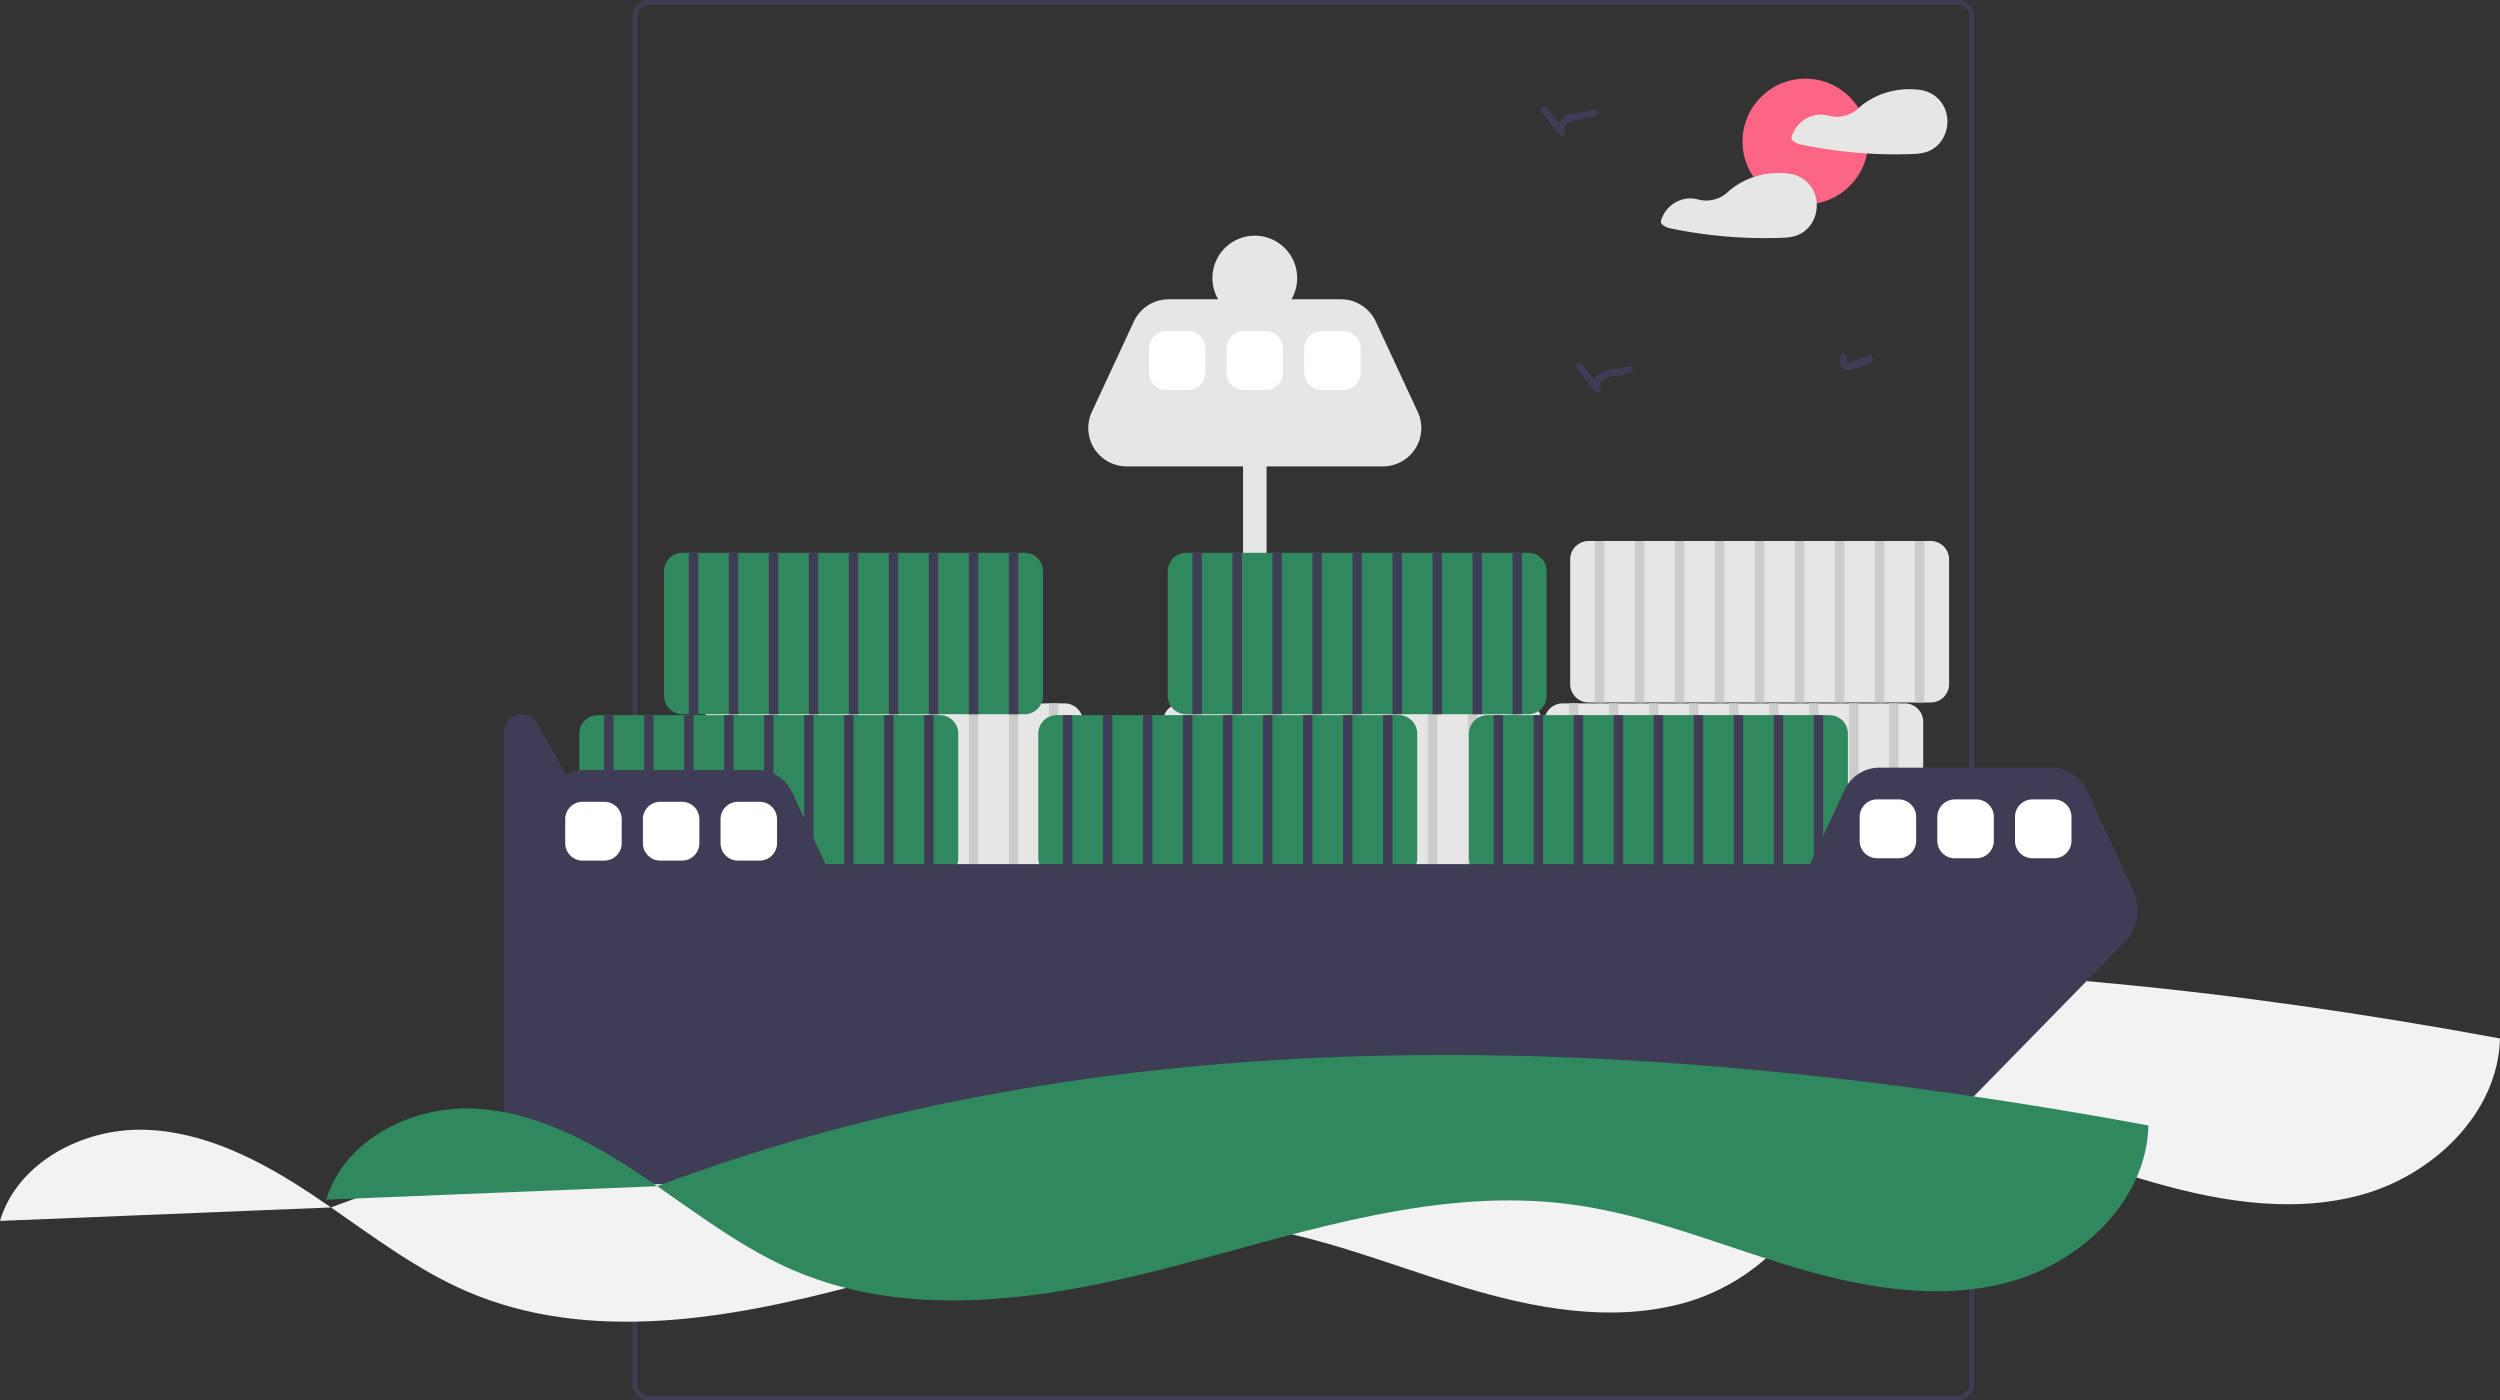 <svg xmlns="http://www.w3.org/2000/svg" width="1062.23" height="595" viewBox="0 0 1062.23 595" xmlns:xlink="http://www.w3.org/1999/xlink" role="img" artist="Katerina Limpitsouni" source="https://undraw.co/"><rect x="0" y="0" width="1062.23" height="595" fill="#333333" stroke="none"/><path d="M702.771,153.766q-.84-.51-1.68-.99H642.652c-.42.66-.82,1.33-1.21,2h63.01C703.892,154.436,703.332,154.106,702.771,153.766Zm-386.5,197.47v14.9c.25.02.51.02.76.03l-.5,28.64-.26-.14v2.82l.21.11-.21,12.01v41.4h2v-106.52Q317.432,347.726,316.271,351.236Zm386.5-197.47q-.84-.51-1.68-.99H642.652c-.42.66-.82,1.33-1.21,2h63.01C703.892,154.436,703.332,154.106,702.771,153.766Zm176.5-.99h-556a7.008,7.008,0,0,0-7,7v581a7.015,7.015,0,0,0,7,7h556a7.008,7.008,0,0,0,7-7v-581A7.008,7.008,0,0,0,879.271,152.776Zm5,588a5.002,5.002,0,0,1-5,5h-556a5.002,5.002,0,0,1-5-5v-581a5.008,5.008,0,0,1,5-5h556a5.008,5.008,0,0,1,5,5Z" transform="translate(-47.491 -152.776)" fill="#3f3d56"/><path d="M396.54,586.789c-25.906-.62-53.677,13.895-61.049,38.738l140.624-5.725q-3.989-2.757-8.014-5.446C446.525,600.006,422.446,587.41,396.54,586.789Z" transform="translate(-47.491 -152.776)" fill="#f2f2f2"/><path d="M476.116,619.802c18.7,12.926,36.95,26.722,57.787,35.695,51.594,22.22,110.988,11.857,165.275-2.585,54.287-14.442,109.703-32.792,165.383-25.348,31.573,4.221,61.382,16.574,91.858,25.841s63.267,15.473,94.016,7.153c30.748-8.321,58.483-34.706,59.287-66.55C877.589,551.089,662.376,549.815,476.116,619.802Z" transform="translate(-47.491 -152.776)" fill="#f2f2f2"/><path d="M108.54,632.789c-25.906-.62-53.677,13.895-61.049,38.738l140.624-5.725q-3.989-2.757-8.014-5.446C158.525,646.006,134.446,633.41,108.54,632.789Z" transform="translate(-47.491 -152.776)" fill="#f2f2f2"/><path d="M188.116,665.802c18.7,12.926,36.95,26.722,57.787,35.695,51.594,22.22,110.988,11.857,165.275-2.585,54.287-14.442,109.703-32.792,165.383-25.348,31.573,4.221,61.382,16.574,91.858,25.841s63.267,15.473,94.016,7.153c30.748-8.321,58.483-34.706,59.287-66.55C589.589,597.089,374.376,595.815,188.116,665.802Z" transform="translate(-47.491 -152.776)" fill="#f2f2f2"/><path d="M499.828,451.644h-145.36a7.825,7.825,0,0,0-7.82,7.82v52.96a7.825,7.825,0,0,0,7.82,7.82h145.36a7.825,7.825,0,0,0,7.82-7.82v-52.96A7.825,7.825,0,0,0,499.828,451.644Z" transform="translate(-47.491 -152.776)" fill="#e6e6e6"/><rect x="309.657" y="298.868" width="4" height="68.6" fill="#ccc"/><rect x="326.657" y="298.868" width="4" height="68.6" fill="#ccc"/><rect x="343.657" y="298.868" width="4" height="68.6" fill="#ccc"/><rect x="360.657" y="298.868" width="4" height="68.6" fill="#ccc"/><rect x="377.657" y="298.868" width="4" height="68.6" fill="#ccc"/><rect x="394.657" y="298.868" width="4" height="68.6" fill="#ccc"/><rect x="411.657" y="298.868" width="4" height="68.6" fill="#ccc"/><rect x="428.657" y="298.868" width="4" height="68.6" fill="#ccc"/><rect x="445.657" y="298.868" width="4" height="68.6" fill="#ccc"/><path d="M649.877,327.771l-17.846-38.396a16.302,16.302,0,0,0-14.783-9.431h-21.028a18,18,0,1,0-31.145,0H544.048a16.302,16.302,0,0,0-14.783,9.431L511.418,327.771a16.302,16.302,0,0,0,14.783,23.173h49.446v186h10v-186h49.446A16.302,16.302,0,0,0,649.877,327.771Z" transform="translate(-47.491 -152.776)" fill="#e6e6e6"/><path d="M856.828,451.644h-145.36a7.825,7.825,0,0,0-7.82,7.82v52.96a7.825,7.825,0,0,0,7.82,7.82h145.36a7.825,7.825,0,0,0,7.82-7.82v-52.96A7.825,7.825,0,0,0,856.828,451.644Z" transform="translate(-47.491 -152.776)" fill="#e6e6e6"/><rect x="666.657" y="298.868" width="4" height="68.6" fill="#ccc"/><rect x="683.657" y="298.868" width="4" height="68.6" fill="#ccc"/><rect x="700.657" y="298.868" width="4" height="68.6" fill="#ccc"/><rect x="717.657" y="298.868" width="4" height="68.6" fill="#ccc"/><rect x="734.657" y="298.868" width="4" height="68.6" fill="#ccc"/><rect x="751.657" y="298.868" width="4" height="68.6" fill="#ccc"/><rect x="768.657" y="298.868" width="4" height="68.6" fill="#ccc"/><rect x="785.657" y="298.868" width="4" height="68.6" fill="#ccc"/><rect x="802.657" y="298.868" width="4" height="68.6" fill="#ccc"/><path d="M694.828,451.644h-145.36a7.825,7.825,0,0,0-7.82,7.82v52.96a7.825,7.825,0,0,0,7.82,7.82h145.36a7.825,7.825,0,0,0,7.82-7.82v-52.96A7.825,7.825,0,0,0,694.828,451.644Z" transform="translate(-47.491 -152.776)" fill="#e6e6e6"/><rect x="504.657" y="298.868" width="4" height="68.6" fill="#ccc"/><rect x="521.657" y="298.868" width="4" height="68.6" fill="#ccc"/><rect x="538.657" y="298.868" width="4" height="68.6" fill="#ccc"/><rect x="555.657" y="298.868" width="4" height="68.6" fill="#ccc"/><rect x="572.657" y="298.868" width="4" height="68.6" fill="#ccc"/><rect x="589.657" y="298.868" width="4" height="68.6" fill="#ccc"/><rect x="606.657" y="298.868" width="4" height="68.6" fill="#ccc"/><rect x="623.657" y="298.868" width="4" height="68.6" fill="#ccc"/><rect x="640.657" y="298.868" width="4" height="68.6" fill="#ccc"/><path d="M867.828,382.644h-145.36a7.825,7.825,0,0,0-7.82,7.82v52.96a7.825,7.825,0,0,0,7.82,7.82h145.36a7.825,7.825,0,0,0,7.82-7.82v-52.96A7.825,7.825,0,0,0,867.828,382.644Z" transform="translate(-47.491 -152.776)" fill="#e6e6e6"/><rect x="677.657" y="229.868" width="4" height="68.6" fill="#ccc"/><rect x="694.657" y="229.868" width="4" height="68.6" fill="#ccc"/><rect x="711.657" y="229.868" width="4" height="68.6" fill="#ccc"/><rect x="728.657" y="229.868" width="4" height="68.6" fill="#ccc"/><rect x="745.657" y="229.868" width="4" height="68.6" fill="#ccc"/><rect x="762.657" y="229.868" width="4" height="68.6" fill="#ccc"/><rect x="779.657" y="229.868" width="4" height="68.6" fill="#ccc"/><rect x="796.657" y="229.868" width="4" height="68.6" fill="#ccc"/><rect x="813.657" y="229.868" width="4" height="68.6" fill="#ccc"/><path d="M824.828,456.644h-145.36a7.825,7.825,0,0,0-7.82,7.82v52.96a7.825,7.825,0,0,0,7.82,7.82h145.36a7.825,7.825,0,0,0,7.82-7.82v-52.96A7.825,7.825,0,0,0,824.828,456.644Z" transform="translate(-47.491 -152.776)" fill="#30885f"/><rect x="634.657" y="303.868" width="4" height="68.6" fill="#3f3d56"/><rect x="651.657" y="303.868" width="4" height="68.6" fill="#3f3d56"/><rect x="668.657" y="303.868" width="4" height="68.6" fill="#3f3d56"/><rect x="685.657" y="303.868" width="4" height="68.6" fill="#3f3d56"/><rect x="702.657" y="303.868" width="4" height="68.6" fill="#3f3d56"/><rect x="719.657" y="303.868" width="4" height="68.6" fill="#3f3d56"/><rect x="736.657" y="303.868" width="4" height="68.6" fill="#3f3d56"/><rect x="753.657" y="303.868" width="4" height="68.6" fill="#3f3d56"/><rect x="770.657" y="303.868" width="4" height="68.6" fill="#3f3d56"/><path d="M641.828,456.644h-145.36a7.825,7.825,0,0,0-7.82,7.82v52.96a7.825,7.825,0,0,0,7.82,7.82h145.36a7.825,7.825,0,0,0,7.82-7.82v-52.96A7.825,7.825,0,0,0,641.828,456.644Z" transform="translate(-47.491 -152.776)" fill="#30885f"/><rect x="451.657" y="303.868" width="4" height="68.6" fill="#3f3d56"/><rect x="468.657" y="303.868" width="4" height="68.6" fill="#3f3d56"/><rect x="485.657" y="303.868" width="4" height="68.6" fill="#3f3d56"/><rect x="502.657" y="303.868" width="4" height="68.6" fill="#3f3d56"/><rect x="519.657" y="303.868" width="4" height="68.6" fill="#3f3d56"/><rect x="536.657" y="303.868" width="4" height="68.6" fill="#3f3d56"/><rect x="553.657" y="303.868" width="4" height="68.6" fill="#3f3d56"/><rect x="570.657" y="303.868" width="4" height="68.6" fill="#3f3d56"/><rect x="587.657" y="303.868" width="4" height="68.6" fill="#3f3d56"/><path d="M696.828,387.644h-145.36a7.825,7.825,0,0,0-7.82,7.82v52.96a7.825,7.825,0,0,0,7.82,7.82h145.36a7.825,7.825,0,0,0,7.82-7.82v-52.96A7.825,7.825,0,0,0,696.828,387.644Z" transform="translate(-47.491 -152.776)" fill="#30885f"/><rect x="506.657" y="234.868" width="4" height="68.6" fill="#3f3d56"/><rect x="523.657" y="234.868" width="4" height="68.6" fill="#3f3d56"/><rect x="540.657" y="234.868" width="4" height="68.6" fill="#3f3d56"/><rect x="557.657" y="234.868" width="4" height="68.6" fill="#3f3d56"/><rect x="574.657" y="234.868" width="4" height="68.6" fill="#3f3d56"/><rect x="591.657" y="234.868" width="4" height="68.6" fill="#3f3d56"/><rect x="608.657" y="234.868" width="4" height="68.6" fill="#3f3d56"/><rect x="625.657" y="234.868" width="4" height="68.6" fill="#3f3d56"/><rect x="642.657" y="234.868" width="4" height="68.6" fill="#3f3d56"/><path d="M446.828,456.644h-145.36a7.825,7.825,0,0,0-7.82,7.82v52.96a7.825,7.825,0,0,0,7.82,7.82h145.36a7.825,7.825,0,0,0,7.82-7.82v-52.96A7.825,7.825,0,0,0,446.828,456.644Z" transform="translate(-47.491 -152.776)" fill="#30885f"/><rect x="256.657" y="303.868" width="4" height="68.6" fill="#3f3d56"/><rect x="273.657" y="303.868" width="4" height="68.6" fill="#3f3d56"/><rect x="290.657" y="303.868" width="4" height="68.6" fill="#3f3d56"/><rect x="307.657" y="303.868" width="4" height="68.6" fill="#3f3d56"/><rect x="324.657" y="303.868" width="4" height="68.6" fill="#3f3d56"/><rect x="341.657" y="303.868" width="4" height="68.6" fill="#3f3d56"/><rect x="358.657" y="303.868" width="4" height="68.6" fill="#3f3d56"/><rect x="375.657" y="303.868" width="4" height="68.6" fill="#3f3d56"/><rect x="392.657" y="303.868" width="4" height="68.6" fill="#3f3d56"/><path d="M482.828,387.644h-145.36a7.825,7.825,0,0,0-7.82,7.82v52.96a7.825,7.825,0,0,0,7.82,7.82h145.36a7.825,7.825,0,0,0,7.82-7.82v-52.96A7.825,7.825,0,0,0,482.828,387.644Z" transform="translate(-47.491 -152.776)" fill="#30885f"/><rect x="292.657" y="234.868" width="4" height="68.6" fill="#3f3d56"/><rect x="309.657" y="234.868" width="4" height="68.6" fill="#3f3d56"/><rect x="326.657" y="234.868" width="4" height="68.6" fill="#3f3d56"/><rect x="343.657" y="234.868" width="4" height="68.6" fill="#3f3d56"/><rect x="360.657" y="234.868" width="4" height="68.6" fill="#3f3d56"/><rect x="377.657" y="234.868" width="4" height="68.6" fill="#3f3d56"/><rect x="394.657" y="234.868" width="4" height="68.6" fill="#3f3d56"/><rect x="411.657" y="234.868" width="4" height="68.6" fill="#3f3d56"/><rect x="428.657" y="234.868" width="4" height="68.6" fill="#3f3d56"/><path d="M952.804,529.294a16.672,16.672,0,0,0-.927-2.523l-17.846-38.396a16.302,16.302,0,0,0-14.783-9.431H846.048a16.302,16.302,0,0,0-14.783,9.431l-14.673,31.569H398.239l-14.208-30.569a16.302,16.302,0,0,0-14.783-9.431H296.048a16.276,16.276,0,0,0-8.015,2.115l-12.308-21.978a7.518,7.518,0,0,0-14.077,3.673V636.361a19.583,19.583,0,0,0,19.583,19.583H841.408a19.583,19.583,0,0,0,14.001-5.891l94.699-96.835A19.41,19.41,0,0,0,952.804,529.294Z" transform="translate(-47.491 -152.776)" fill="#3f3d56"/><path d="M854.247,517.444h-9.197a7.41,7.41,0,0,1-7.401-7.401V499.845a7.41,7.41,0,0,1,7.401-7.401h9.197a7.41,7.41,0,0,1,7.401,7.401v10.197A7.41,7.41,0,0,1,854.247,517.444Z" transform="translate(-47.491 -152.776)" fill="#fff"/><path d="M887.247,517.444h-9.197a7.41,7.41,0,0,1-7.401-7.401V499.845a7.41,7.41,0,0,1,7.401-7.401h9.197a7.41,7.41,0,0,1,7.401,7.401v10.197A7.41,7.41,0,0,1,887.247,517.444Z" transform="translate(-47.491 -152.776)" fill="#fff"/><path d="M920.247,517.444h-9.197a7.41,7.41,0,0,1-7.401-7.401V499.845a7.41,7.41,0,0,1,7.401-7.401h9.197a7.41,7.41,0,0,1,7.401,7.401v10.197A7.41,7.41,0,0,1,920.247,517.444Z" transform="translate(-47.491 -152.776)" fill="#fff"/><path d="M552.247,318.444h-9.197a7.41,7.41,0,0,1-7.401-7.401V300.845a7.41,7.41,0,0,1,7.401-7.401h9.197a7.41,7.41,0,0,1,7.401,7.401v10.197A7.41,7.41,0,0,1,552.247,318.444Z" transform="translate(-47.491 -152.776)" fill="#fff"/><path d="M585.247,318.444h-9.197a7.41,7.41,0,0,1-7.401-7.401V300.845a7.41,7.41,0,0,1,7.401-7.401h9.197a7.41,7.41,0,0,1,7.401,7.401v10.197A7.41,7.41,0,0,1,585.247,318.444Z" transform="translate(-47.491 -152.776)" fill="#fff"/><path d="M618.247,318.444h-9.197a7.41,7.41,0,0,1-7.401-7.401V300.845a7.41,7.41,0,0,1,7.401-7.401h9.197a7.41,7.41,0,0,1,7.401,7.401v10.197A7.41,7.41,0,0,1,618.247,318.444Z" transform="translate(-47.491 -152.776)" fill="#fff"/><path d="M304.247,518.444h-9.197a7.41,7.41,0,0,1-7.401-7.401V500.845a7.41,7.41,0,0,1,7.401-7.401h9.197a7.41,7.41,0,0,1,7.401,7.401v10.197A7.41,7.41,0,0,1,304.247,518.444Z" transform="translate(-47.491 -152.776)" fill="#fff"/><path d="M337.247,518.444h-9.197a7.41,7.41,0,0,1-7.401-7.401V500.845a7.41,7.41,0,0,1,7.401-7.401h9.197a7.41,7.41,0,0,1,7.401,7.401v10.197A7.41,7.41,0,0,1,337.247,518.444Z" transform="translate(-47.491 -152.776)" fill="#fff"/><path d="M370.247,518.444h-9.197a7.41,7.41,0,0,1-7.401-7.401V500.845a7.41,7.41,0,0,1,7.401-7.401h9.197a7.41,7.41,0,0,1,7.401,7.401v10.197A7.41,7.41,0,0,1,370.247,518.444Z" transform="translate(-47.491 -152.776)" fill="#fff"/><path d="M247.171,623.759c-25.906-.62-53.677,13.895-61.049,38.738l140.624-5.725q-3.989-2.757-8.014-5.446C297.156,636.975,273.076,624.379,247.171,623.759Z" transform="translate(-47.491 -152.776)" fill="#30885f"/><path d="M326.746,656.772c18.7,12.926,36.95,26.722,57.787,35.695C436.127,714.687,495.521,704.324,549.808,689.882s109.703-32.792,165.383-25.348c31.573,4.221,61.382,16.574,91.858,25.841s63.267,15.473,94.016,7.153c30.748-8.321,58.483-34.706,59.287-66.55C728.219,588.059,513.007,586.784,326.746,656.772Z" transform="translate(-47.491 -152.776)" fill="#30885f"/><circle cx="767.076" cy="60.127" r="26.701" fill="#fd6584"/><path d="M874.326,200.259a13.235,13.235,0,0,0-11.17-9.29,1.081,1.081,0,0,0-.18,0,1.418,1.418,0,0,0-.22-.05c-8.94-1.16-18.88,1.66-25.57,7.8l-.073.067a13.543,13.543,0,0,1-12.826,3.106,11.891,11.891,0,0,0-3.761-.414,13.184,13.184,0,0,0-11.8,9.51,1.526,1.526,0,0,0,.69,1.69,6.673,6.673,0,0,0,2.79,1.42c2.21.47,4.44.9,6.67,1.29q6.54,1.14,13.15,1.85,4.365.465,8.75.74c6.04.38,12.11.47,18.16.28,3-.1,5.88-.2,8.62-1.52a12.798,12.798,0,0,0,4.95-4.31A14.548,14.548,0,0,0,874.326,200.259Z" transform="translate(-47.491 -152.776)" fill="#e6e6e6"/><path d="M819.396,239.159a13.652,13.652,0,0,0-.56-3.3,13.26,13.26,0,0,0-11.18-9.29.965.965,0,0,0-.17,0,1.887,1.887,0,0,0-.23-.05,33.194,33.194,0,0,0-14.69,1.51,30.318,30.318,0,0,0-10.947,6.351,13.536,13.536,0,0,1-12.827,3.113,11.926,11.926,0,0,0-3.767-.414,13.183,13.183,0,0,0-11.8,9.51,1.555,1.555,0,0,0,.69,1.69,6.733,6.733,0,0,0,2.79,1.42c2.22.47,4.44.9,6.68,1.29q6.54,1.14,13.14,1.85a195.166,195.166,0,0,0,26.92,1.02c2.99-.1,5.88-.2,8.62-1.52a12.77,12.77,0,0,0,4.94-4.31A14.264,14.264,0,0,0,819.396,239.159Z" transform="translate(-47.491 -152.776)" fill="#e6e6e6"/><path d="M829.308,304.405a5.61,5.61,0,0,0,.625,4.084,3.408,3.408,0,0,0,3.962,1.311c2.797-.868,5.556-1.885,8.33-2.828a1.535,1.535,0,0,0,1.048-1.845,1.515,1.515,0,0,0-1.845-1.048l-6.93,2.355c-.523.178-1.044.38-1.576.525-.056.015-.259.06-.248.059.026-.002.184.015.008.002q-.15-.045.002.02l-.133-.075c.121.101-.015-.013-.056-.056-.037-.037-.145-.186-.061-.064a1.855,1.855,0,0,1-.157-.276c.073.162-.064-.239-.074-.294a6.424,6.424,0,0,1,.106-1.871,1.507,1.507,0,0,0-1.5-1.5,1.539,1.539,0,0,0-1.5,1.5Z" transform="translate(-47.491 -152.776)" fill="#3f3d56"/><path d="M717.627,309.672l7.393,9.322c.941,1.186,2.958-.098,2.507-1.459-.922-2.784,2.259-4.336,4.455-4.794,2.913-.608,5.837-.51,8.601-1.762,1.756-.795.233-3.382-1.514-2.59-3.234,1.465-7.004.793-10.278,2.218-2.927,1.273-5.241,4.449-4.156,7.726L727.141,316.873l-7.393-9.322a1.51,1.51,0,0,0-2.121,0,1.535,1.535,0,0,0,0,2.121Z" transform="translate(-47.491 -152.776)" fill="#3f3d56"/><path d="M702.627,200.672l7.393,9.322c.941,1.186,2.958-.098,2.507-1.459-.922-2.784,2.259-4.336,4.455-4.794,2.913-.608,5.837-.51,8.601-1.762,1.756-.795.233-3.382-1.514-2.59-3.234,1.465-7.004.793-10.278,2.218-2.927,1.273-5.241,4.449-4.156,7.726L712.141,207.873l-7.393-9.322a1.51,1.51,0,0,0-2.121,0,1.535,1.535,0,0,0,0,2.121Z" transform="translate(-47.491 -152.776)" fill="#3f3d56"/></svg>